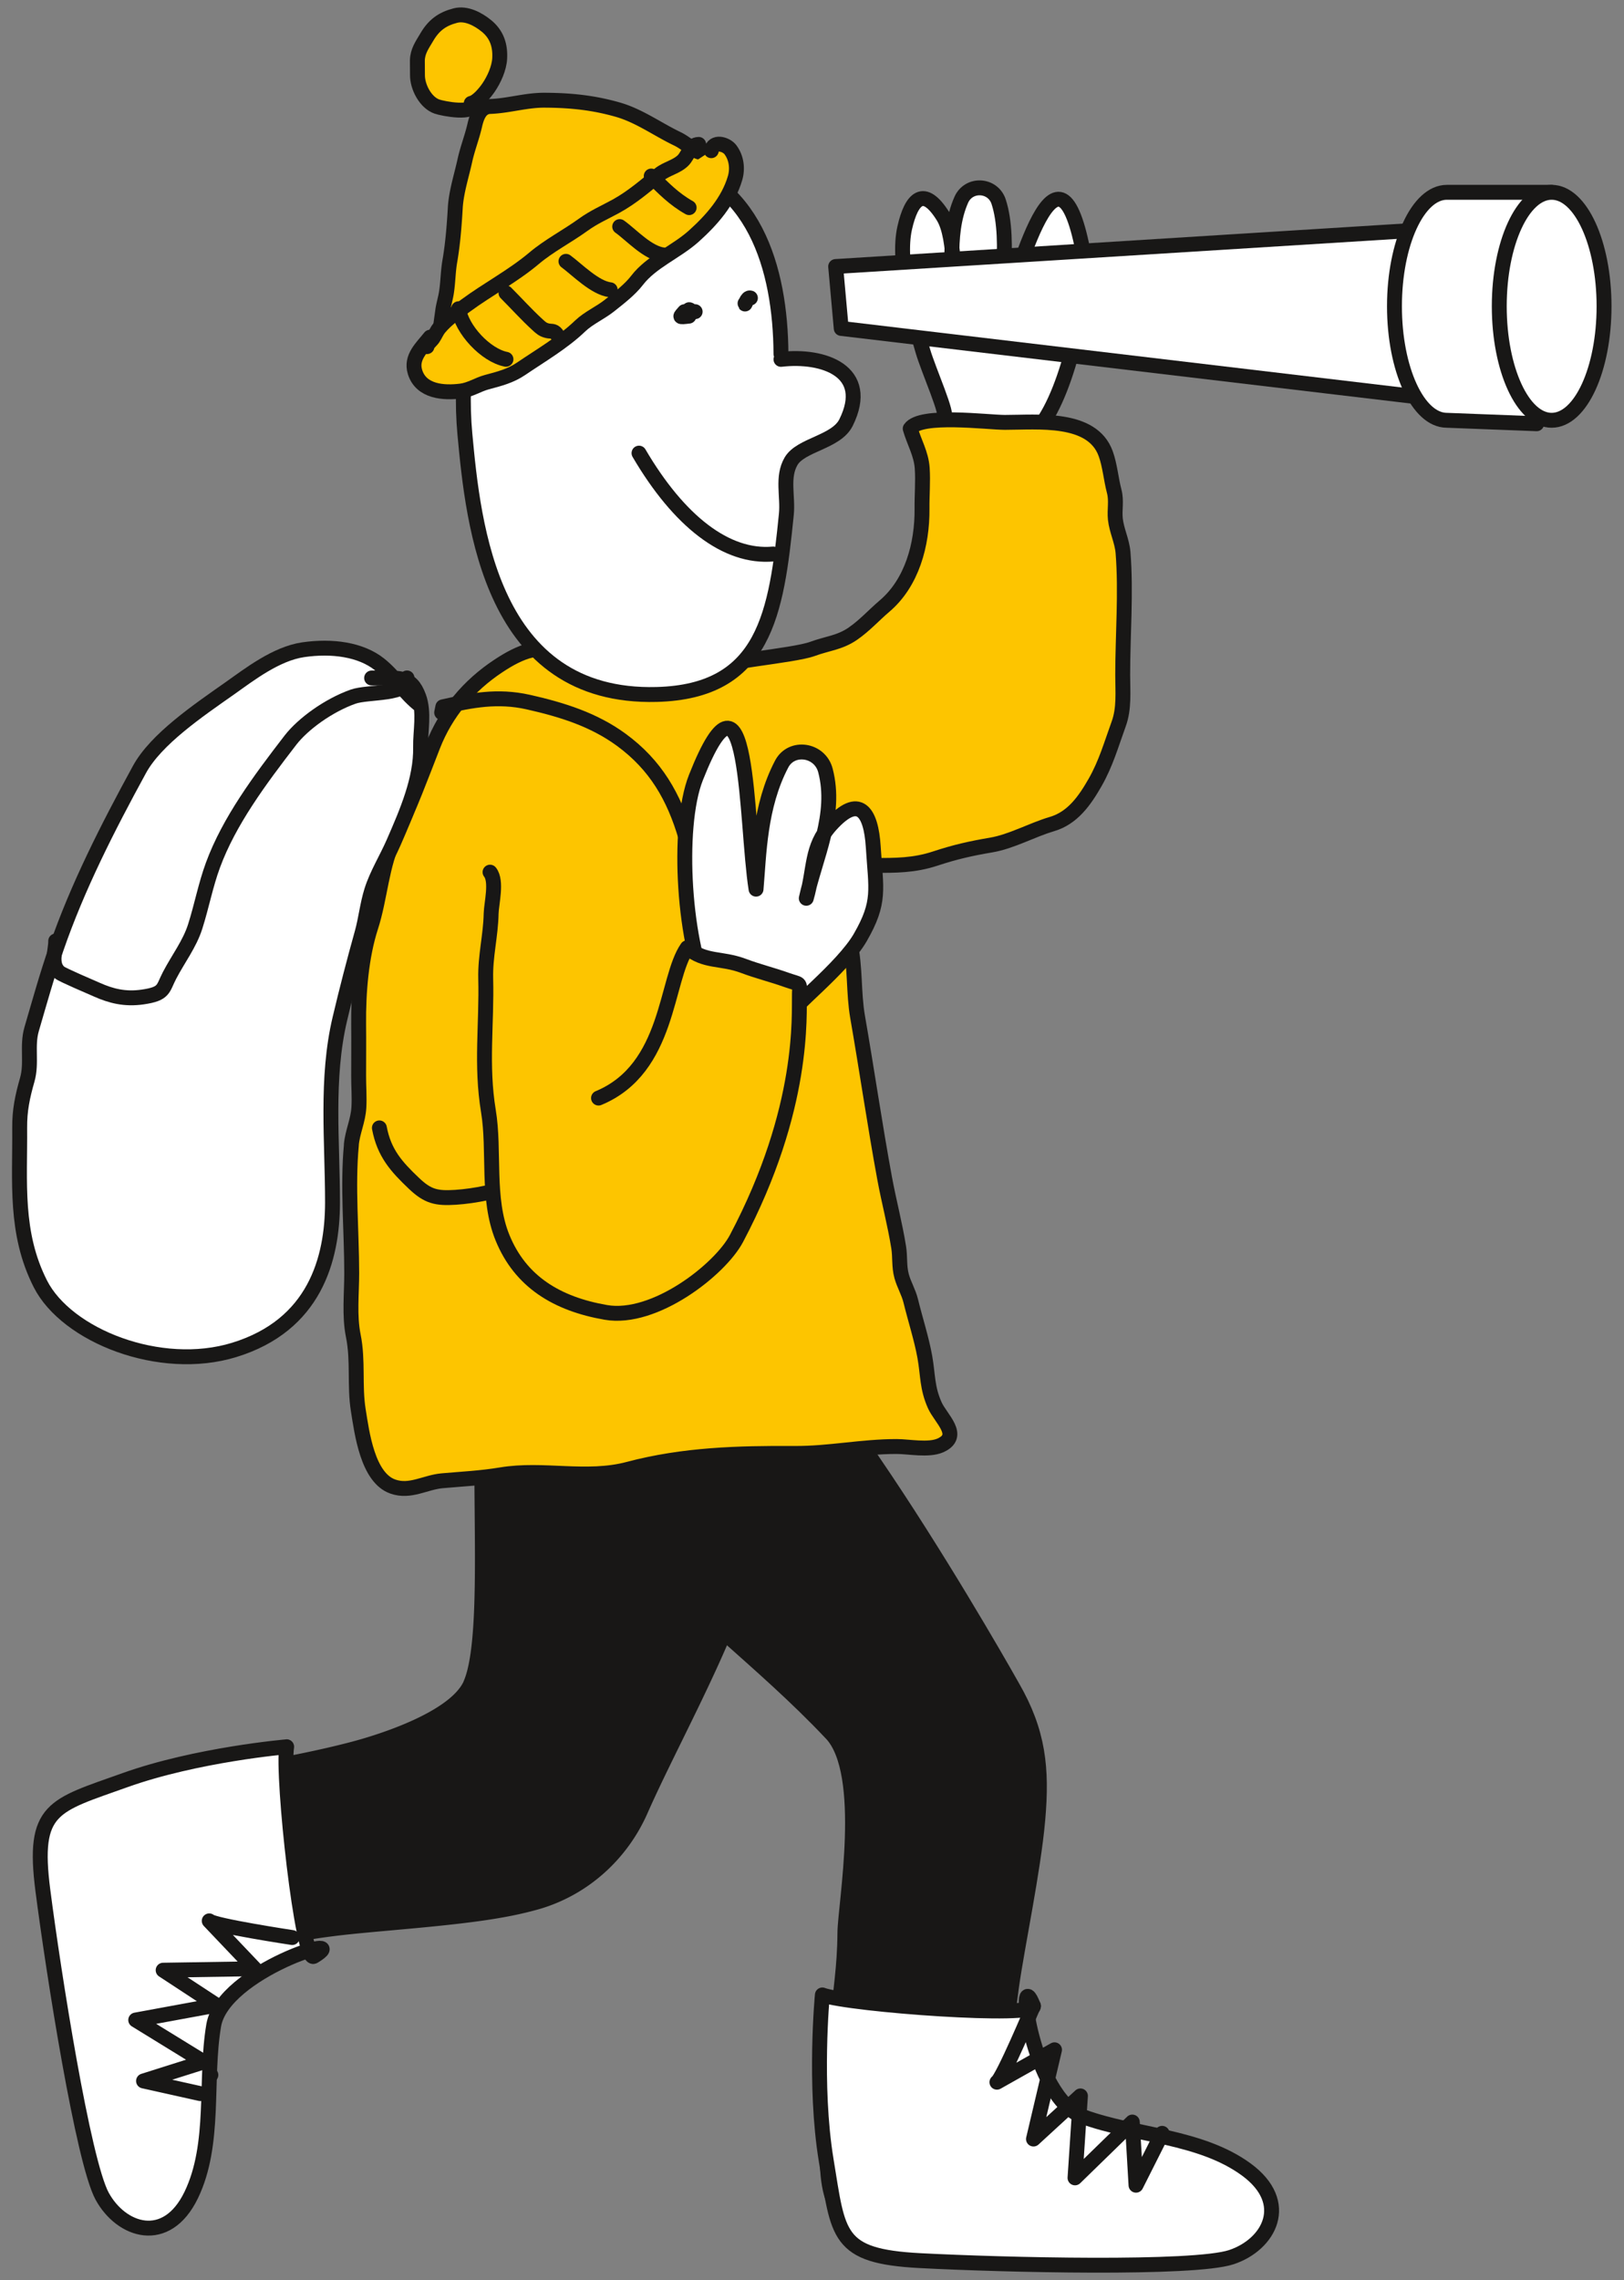 <svg xmlns="http://www.w3.org/2000/svg" width="109" height="153" fill="none"><rect width="100%" height="100%" fill="#808080" stroke="none"/><path fill="#fff" d="M69.794 28.617c1.914-2.417 3.458-9.154 2.804-12.216-1.77-8.274-4.484 2.614-5.69 6.27.146-2.009.984-6.483.12-9.132-.383-1.177-2.005-1.264-2.508-.132-1.054 2.375-.502 5.544-.367 7.97-.213-1.75.077-5.366-.851-6.852-1.296-2.076-2.13-1.225-2.579.764-.535 2.376.552 5.973 1.219 8.268.367 1.267 1.798 4.454 1.392 4.438"/><path stroke="#181716" stroke-linecap="round" stroke-linejoin="round" d="M69.794 28.617c1.914-2.417 3.458-9.154 2.804-12.216-1.77-8.274-4.484 2.614-5.69 6.27.146-2.009.984-6.483.12-9.132-.383-1.177-2.005-1.264-2.508-.132-1.054 2.375-.502 5.544-.367 7.97-.213-1.75.077-5.366-.851-6.852-1.296-2.076-2.13-1.225-2.579.764-.535 2.376.552 5.973 1.219 8.268.367 1.267 1.798 4.454 1.392 4.438"/><path fill="#181716" stroke="#181716" stroke-linecap="round" stroke-linejoin="round" d="M55.798 116.32c2.524 2.679.922 11.53.91 13.377-.017 2.391-.314 3.826-.497 6.214-.423 5.383-.764 3.652-.687 9.029.058 4.013 1.573 4.873 5.615 5.483 4.206.635 14.382 1.289 19.333 1.076 2.009-.087 1.928-1.934.693-3.726-.844-1.225-1.92-1.87-3.758-2.443-4.245-1.325-9.241-.5-9.68-5.328-.248-2.721-.219-3.946.162-6.676.39-2.801 1.463-7.778 1.766-11.233.303-3.452.035-5.889-1.695-8.893 0 0-14.131-25.235-19.733-26.36-5.602-1.128-7.94 12.867-4.89 17.27 2.437 3.52 7.761 7.224 12.464 12.216l-.003-.006Z"/><path fill="#181716" stroke="#181716" stroke-linecap="round" stroke-linejoin="round" d="M31.591 112.994c-1.006 2.32-6.027 3.88-7.813 4.354-2.311.613-4.654 1.045-7.004 1.489-5.306 1.009-3.726.223-8.89 1.712-3.858 1.112-4.29 2.801-3.813 6.859.496 4.226 2.536 14.215 4.048 18.934.613 1.914 2.376 1.35 3.778-.31.96-1.137 1.299-2.346 1.367-4.271.16-4.444-1.947-9.047 2.594-10.74 2.56-.954 3.749-1.25 6.482-1.598 2.808-.361 7.888-.635 11.304-1.251a24.518 24.518 0 0 0 2.366-.535c3.133-.896 5.68-3.185 6.992-6.169 2.465-5.599 7.777-14.715 7.48-19.098-.386-5.702-14.069-17.152-17.124-12.752-2.099 3.024.01 19.276-1.77 23.372l.003.004Z"/><path stroke="#181716" stroke-linecap="round" stroke-linejoin="round" d="M13.966 134.367c-.96-.061-2.101-.609-3.026-.786M13.753 136.872c-1.037-.294-2.823-.364-3.478-.845M14.153 139.234c-.815.265-2.778-.341-3.72-.551M10.105 146.632c-.716-1.122-1.08-3.252-1.573-4.597-.67-1.83-.993-3.739-1.396-5.634-.287-1.357-2.314-13.599-1.74-13.718"/><path fill="#fff" stroke="#181716" stroke-linecap="round" stroke-linejoin="round" d="M19.24 117.213s-6.034.516-10.856 2.24c-4.82 1.725-6.225 1.834-5.506 7.404.719 5.57 2.704 18.183 3.98 20.516 1.277 2.337 4.31 3.356 5.974-.077 1.66-3.436.89-7.713 1.511-11.388.623-3.675 9.593-6.382 6.718-4.632-.767.467-2.144-12.02-1.821-14.066v.003ZM55.195 133.864s-.573 6.031.255 11.082c.832 5.051.686 6.453 6.295 6.746 5.609.294 18.373.603 20.9-.232 2.527-.834 4.074-3.639.996-5.889-3.082-2.249-7.43-2.259-10.934-3.529-3.503-1.27-4.554-10.582-3.348-7.443.322.842-12.21-.051-14.164-.731v-.004Z"/><path stroke="#181716" stroke-linecap="round" stroke-linejoin="round" d="m78 143.151-1.753 3.481-.248-4.239-3.846 3.746.364-5.499-3.152 2.894 1.412-5.989-3.865 2.176c.387-.219 2.45-5.128 2.45-5.128M13.44 140.485l-3.806-.848 4.048-1.279-4.573-2.811 5.421-.996-3.58-2.347 6.15-.096-3.057-3.214c.307.322 5.57 1.119 5.57 1.119"/><path fill="#FDC500" stroke="#181716" stroke-linecap="round" stroke-linejoin="round" d="M23.581 76.809c.084-.877.458-1.618.506-2.501.04-.7-.019-1.425-.016-2.121 0-1.154.013-2.308 0-3.459-.02-2.114.174-4.538.813-6.514.644-1.986.709-4.171 1.624-6.028.964-1.956 1.76-4.116 2.556-6.153.86-2.198 2.389-4.032 4.4-5.354.674-.445 1.434-.877 2.218-1.057.644-.148 1.67-.59 2.324-.455.06-.142 2.436-.609 2.498-.748 1.176-.206 5.528 1.915 6.43 2.599 1.215-.626 6.308-.996 7.614-1.48.97-.358 1.805-.406 2.684-1.009.794-.545 1.41-1.24 2.134-1.857 1.838-1.56 2.54-4.125 2.518-6.536-.01-.9.074-1.828.013-2.724-.068-.97-.542-1.737-.806-2.65.703-1.009 5.154-.422 6.353-.419 2.208 0 5.853-.412 6.766 2.092.287.784.357 1.718.573 2.53.171.652.01 1.232.078 1.873.084.767.451 1.467.515 2.244.213 2.685-.022 5.505-.022 8.203 0 1.148.113 2.25-.274 3.307-.496 1.364-.848 2.63-1.576 3.907-.71 1.244-1.522 2.392-2.901 2.798-1.354.4-2.708 1.173-4.075 1.405-1.366.232-2.404.464-3.755.909-1.428.47-2.665.464-4.151.46H56.03c.538 1.683.645 3.47 1.025 5.184.368 1.666.22 3.326.503 4.967.625 3.59 1.154 7.246 1.818 10.85.284 1.54.696 3.084.941 4.622.107.67.016 1.27.2 1.944.158.573.464 1.06.612 1.66.29 1.189.726 2.543.942 3.742.219 1.225.142 2.082.673 3.262.403.896 1.828 2.046.365 2.691-.787.345-2.118.071-2.93.071-2.34 0-4.523.477-6.83.464-3.81-.022-7.466.074-11.17 1.057-2.82.748-5.717-.096-8.554.378-1.35.225-2.595.28-3.952.4-1.134.102-2.133.795-3.297.392-1.708-.59-2.085-3.62-2.327-5.118-.268-1.666.006-3.323-.339-5.016-.27-1.337-.103-2.82-.103-4.183 0-2.83-.287-5.809-.022-8.616l-.004-.013Z"/><path stroke="#181716" stroke-linecap="round" stroke-linejoin="round" d="m29.644 47.815.078-.386c1.918-.432 3.661-.784 5.74-.316 2.257.509 4.384 1.17 6.247 2.536 2.295 1.683 3.523 3.81 4.32 6.528.36 1.23.428 2.5.702 3.703.303 1.341.59 3.017.57 4.387-.035 2.769-.145 4.948-1.837 7.227-1.853 2.498-4.08 5.05-6.9 6.408-2.444 1.176-5.264 2.262-7.998 2.44-1.267.08-1.85-.049-2.778-.932-1.196-1.135-2.009-2.047-2.324-3.726"/><path fill="#fff" d="M28.223 47.351c-1.073-.815-1.686-1.924-2.756-2.775-1.254-.993-3.168-1.26-5.119-.977-1.817.265-3.623 1.67-4.896 2.57-2.163 1.52-4.98 3.429-6.092 5.466-2.146 3.93-4.158 7.88-5.576 11.987-.635 1.838-1.128 3.614-1.66 5.435-.329 1.125.029 2.256-.293 3.39-.323 1.135-.52 2.048-.51 3.24.03 3.607-.348 7.037 1.386 10.457 1.767 3.487 8.042 5.966 13.013 4.438 5.402-1.66 6.591-6.082 6.598-9.88.003-4.09-.458-8.322.496-12.345.464-1.963.954-3.845 1.493-5.779.254-.915.345-1.876.638-2.81.351-1.113.993-2.131 1.473-3.23.893-2.044 1.85-4.252 1.811-6.392-.019-1.09.268-2.343-.125-3.404-.532-1.431-1.309-1.244-3.162-1.247"/><path stroke="#181716" stroke-linecap="round" stroke-linejoin="round" d="M28.223 47.351c-1.073-.815-1.686-1.924-2.756-2.775-1.254-.993-3.168-1.26-5.119-.977-1.817.265-3.623 1.67-4.896 2.57-2.163 1.52-4.98 3.429-6.092 5.466-2.146 3.93-4.158 7.88-5.576 11.987-.635 1.838-1.128 3.614-1.66 5.435-.329 1.125.029 2.256-.293 3.39-.323 1.135-.52 2.048-.51 3.24.03 3.607-.348 7.037 1.386 10.457 1.767 3.487 8.042 5.966 13.013 4.438 5.402-1.66 6.591-6.082 6.598-9.88.003-4.09-.458-8.322.496-12.345.464-1.963.954-3.845 1.493-5.779.254-.915.345-1.876.638-2.81.351-1.113.993-2.131 1.473-3.23.893-2.044 1.85-4.252 1.811-6.392-.019-1.09.268-2.343-.125-3.404-.532-1.431-1.309-1.244-3.162-1.247"/><path stroke="#181716" stroke-linecap="round" stroke-linejoin="round" d="M27.317 45.491c.18 1.18-2.591.89-3.623 1.258-1.657.59-3.355 1.827-4.197 2.913-2.079 2.695-4.122 5.45-5.202 8.384-.496 1.341-.758 2.76-1.196 4.132-.374 1.174-1.14 2.163-1.718 3.272-.474.909-.319 1.235-1.802 1.45-1.196.175-2.14-.074-3.065-.486-.31-.139-2.324-.99-2.517-1.157-.645-.558-.249-1.464-.258-2.115"/><path fill="#fff" d="M47.675 66.897c-1.772-3.233-2.3-11.352-.966-14.724 3.603-9.115 3.323 2.998 4.035 7.491.206-2.346.223-5.544 1.721-8.397.664-1.263 2.566-.986 2.937.432.78 2.985-.68 5.812-1.286 8.578.573-1.967.29-3.427 1.644-4.922 1.892-2.09 2.704-.916 2.852 1.482.177 2.863.506 3.675-.87 6.066-1.193 2.073-4.903 4.893-4.429 4.968"/><path stroke="#181716" stroke-linecap="round" stroke-linejoin="round" d="M47.675 66.897c-1.772-3.233-2.3-11.352-.966-14.724 3.603-9.115 3.323 2.998 4.035 7.491.206-2.346.223-5.544 1.721-8.397.664-1.263 2.566-.986 2.937.432.78 2.985-.68 5.812-1.286 8.578.573-1.967.29-3.427 1.644-4.922 1.892-2.09 2.704-.916 2.852 1.482.177 2.863.506 3.675-.87 6.066-1.193 2.073-4.903 4.893-4.429 4.968"/><path fill="#FDC500" d="M32.89 58.523c.484.603.09 2.095.074 2.785-.029 1.48-.4 2.853-.364 4.348.078 3.046-.329 5.822.18 8.893.445 2.682-.132 5.863.945 8.5 1.202 2.95 3.642 4.445 6.943 5.016 3.272.564 7.665-2.879 8.764-4.961 4.632-8.764 4.184-15.056 4.223-16.41.026-.822.084-.603-.867-.941-.945-.338-1.934-.58-2.892-.941-1.502-.564-2.572-.216-3.77-1.219-1.484 2.115-1.164 8.107-5.954 10.09"/><path stroke="#181716" stroke-linecap="round" stroke-linejoin="round" d="M32.89 58.523c.484.603.09 2.095.074 2.785-.029 1.48-.4 2.853-.364 4.348.078 3.046-.329 5.822.18 8.893.445 2.682-.132 5.863.945 8.5 1.202 2.95 3.642 4.445 6.943 5.016 3.272.564 7.665-2.879 8.764-4.961 4.632-8.764 4.184-15.056 4.223-16.41.026-.822.084-.603-.867-.941-.945-.338-1.934-.58-2.892-.941-1.502-.564-2.572-.216-3.77-1.219-1.484 2.115-1.164 8.107-5.954 10.09"/><path fill="#fff" d="M52.417 23.753c-.03-5.708-1.786-11.939-8.245-13.038C33.606 8.92 30.46 21.13 31.202 29.124c.566 6.101 1.74 17.77 12.873 17.476 7.269-.19 8.036-5.431 8.703-12.084.122-1.209-.306-2.498.316-3.565.654-1.122 3.03-1.267 3.69-2.595 1.718-3.465-1.518-4.574-4.367-4.242"/><path stroke="#181716" stroke-linecap="round" stroke-linejoin="round" d="M52.417 23.753c-.03-5.708-1.786-11.939-8.245-13.038C33.606 8.92 30.46 21.13 31.202 29.124c.566 6.101 1.74 17.77 12.873 17.476 7.269-.19 8.036-5.431 8.703-12.084.122-1.209-.306-2.498.316-3.565.654-1.122 3.03-1.267 3.69-2.595 1.718-3.465-1.518-4.574-4.367-4.242"/><path stroke="#181716" stroke-linecap="round" stroke-linejoin="round" d="M45.938 20.914c-.296.364-.441.386.3.3-.103-.832.122-.194.419-.3M50.006 20.356c-.023.22.116-.448.36-.36M42.889 30.406c2.678 4.568 5.866 7.056 9.006 6.77"/><path fill="#fff" stroke="#181716" stroke-linecap="round" stroke-linejoin="round" d="m98.284 15.247-42.196 2.637.374 4.155 41.53 4.928.292-11.72Z"/><path fill="#fff" d="M104.144 12.904h-7.033c-1.94 0-3.517 3.423-3.517 7.649s1.574 7.649 3.517 7.649l6.028.232"/><path stroke="#181716" stroke-linecap="round" stroke-linejoin="round" d="M104.144 12.904h-7.033c-1.94 0-3.517 3.423-3.517 7.649s1.574 7.649 3.517 7.649l6.028.232"/><path fill="#fff" stroke="#181716" stroke-linecap="round" stroke-linejoin="round" d="M104.144 28.202c1.943 0 3.517-3.425 3.517-7.65 0-4.224-1.574-7.648-3.517-7.648-1.942 0-3.516 3.424-3.516 7.649 0 4.224 1.574 7.649 3.516 7.649Z"/><path fill="#FDC500" d="M29.506 22.838c.006-.67.119-1.309.206-1.966.052-.403.177-.793.245-1.2.116-.708.11-1.43.232-2.13.206-1.19.3-2.414.37-3.62.065-1.05.417-2.124.642-3.149.177-.806.48-1.566.661-2.353.139-.609.374-1.254 1.038-1.276 1.24-.045 2.398-.426 3.652-.42 1.724.007 3.265.162 4.919.636 1.43.41 2.656 1.315 3.98 1.95.468.222.835.57 1.286.815.207.113.697.19.826.403.245.403-.245.587-.461.896-.361.513-.58.98-1.041 1.435-.916.902-1.825 1.782-2.879 2.514-.506.351-1.076.558-1.586.9-.66.44-1.199 1.008-1.911 1.376-1.18.605-2.134 1.482-3.236 2.224a40.75 40.75 0 0 0-1.215.847c-.397.287-.793.416-1.232.632-.802.397-1.521.722-2.379 1.003-.425.138-.74.409-1.157.49-.332.064-.806.187-1.144.18l-.026-.187"/><path stroke="#181716" stroke-linecap="round" stroke-linejoin="round" d="M29.506 22.838c.006-.67.119-1.309.206-1.966.052-.403.177-.793.245-1.2.116-.708.11-1.43.232-2.13.206-1.19.3-2.414.37-3.62.065-1.05.417-2.124.642-3.149.177-.806.48-1.566.661-2.353.139-.609.374-1.254 1.038-1.276 1.24-.045 2.398-.426 3.652-.42 1.724.007 3.265.162 4.919.636 1.43.41 2.656 1.315 3.98 1.95.468.222.835.57 1.286.815.207.113.697.19.826.403.245.403-.245.587-.461.896-.361.513-.58.98-1.041 1.435-.916.902-1.825 1.782-2.879 2.514-.506.351-1.076.558-1.586.9-.66.44-1.199 1.008-1.911 1.376-1.18.605-2.134 1.482-3.236 2.224a40.75 40.75 0 0 0-1.215.847c-.397.287-.793.416-1.232.632-.802.397-1.521.722-2.379 1.003-.425.138-.74.409-1.157.49-.332.064-.806.187-1.144.18l-.026-.187"/><path fill="#FDC500" d="M31.627 6.934c.422-.09.938-.725 1.167-1.06.37-.542.709-1.296.744-1.95.049-.874-.196-1.622-.89-2.186-.56-.457-1.357-.88-2.082-.693-.877.226-1.45.642-1.918 1.444-.316.539-.619.935-.635 1.573-.006.32.013.642.007.96-.013.81.545 1.87 1.315 2.132.39.132 2.508.564 2.501-.223"/><path stroke="#181716" stroke-linecap="round" stroke-linejoin="round" d="M31.627 6.934c.422-.09.938-.725 1.167-1.06.37-.542.709-1.296.744-1.95.049-.874-.196-1.622-.89-2.186-.56-.457-1.357-.88-2.082-.693-.877.226-1.45.642-1.918 1.444-.316.539-.619.935-.635 1.573-.006.32.013.642.007.96-.013.81.545 1.87 1.315 2.132.39.132 2.508.564 2.501-.223"/><path fill="#FDC500" d="M28.87 22.625c-.538.684-1.321 1.348-1.015 2.337.41 1.328 1.928 1.425 3.088 1.277.619-.078 1.141-.436 1.728-.594.825-.222 1.58-.406 2.314-.905 1.319-.896 2.81-1.763 3.955-2.866.564-.541 1.341-.873 1.963-1.366.622-.494 1.386-1.08 1.86-1.702.954-1.245 2.643-1.912 3.813-2.969 1.177-1.06 2.308-2.327 2.763-3.897.18-.625.096-1.35-.316-1.895-.284-.377-1.142-.629-1.283.068"/><path stroke="#181716" stroke-linecap="round" stroke-linejoin="round" d="M28.87 22.625c-.538.684-1.321 1.348-1.015 2.337.41 1.328 1.928 1.425 3.088 1.277.619-.078 1.141-.436 1.728-.594.825-.222 1.58-.406 2.314-.905 1.319-.896 2.81-1.763 3.955-2.866.564-.541 1.341-.873 1.963-1.366.622-.494 1.386-1.08 1.86-1.702.954-1.245 2.643-1.912 3.813-2.969 1.177-1.06 2.308-2.327 2.763-3.897.18-.625.096-1.35-.316-1.895-.284-.377-1.142-.629-1.283.068"/><path stroke="#181716" stroke-linecap="round" stroke-linejoin="round" d="M28.658 23.26c.045-.222.277-.377.4-.554.154-.22.248-.487.438-.712.49-.584 1.148-1.038 1.754-1.486 1.492-1.1 3.18-1.983 4.602-3.182.996-.841 2.23-1.476 3.295-2.246.712-.516 1.444-.829 2.208-1.248 1.08-.596 1.953-1.36 2.897-2.127.48-.39 1.154-.5 1.599-.945.339-.338.477-1.063 1.044-1.07"/><path stroke="#181716" stroke-linecap="round" stroke-linejoin="round" d="M30.779 20.717c.193 1.386 1.827 3.13 3.181 3.391M33.96 19.657c.706.706 1.38 1.46 2.115 2.13.229.21.354.329.65.403.265.068.426-.032.626.223M37.986 17.536c.742.544 1.95 1.795 2.969 1.908M41.593 15.205c.786.558 1.889 1.799 2.969 1.908M43.71 11.811c.807.812 1.542 1.56 2.544 2.121"/></svg>